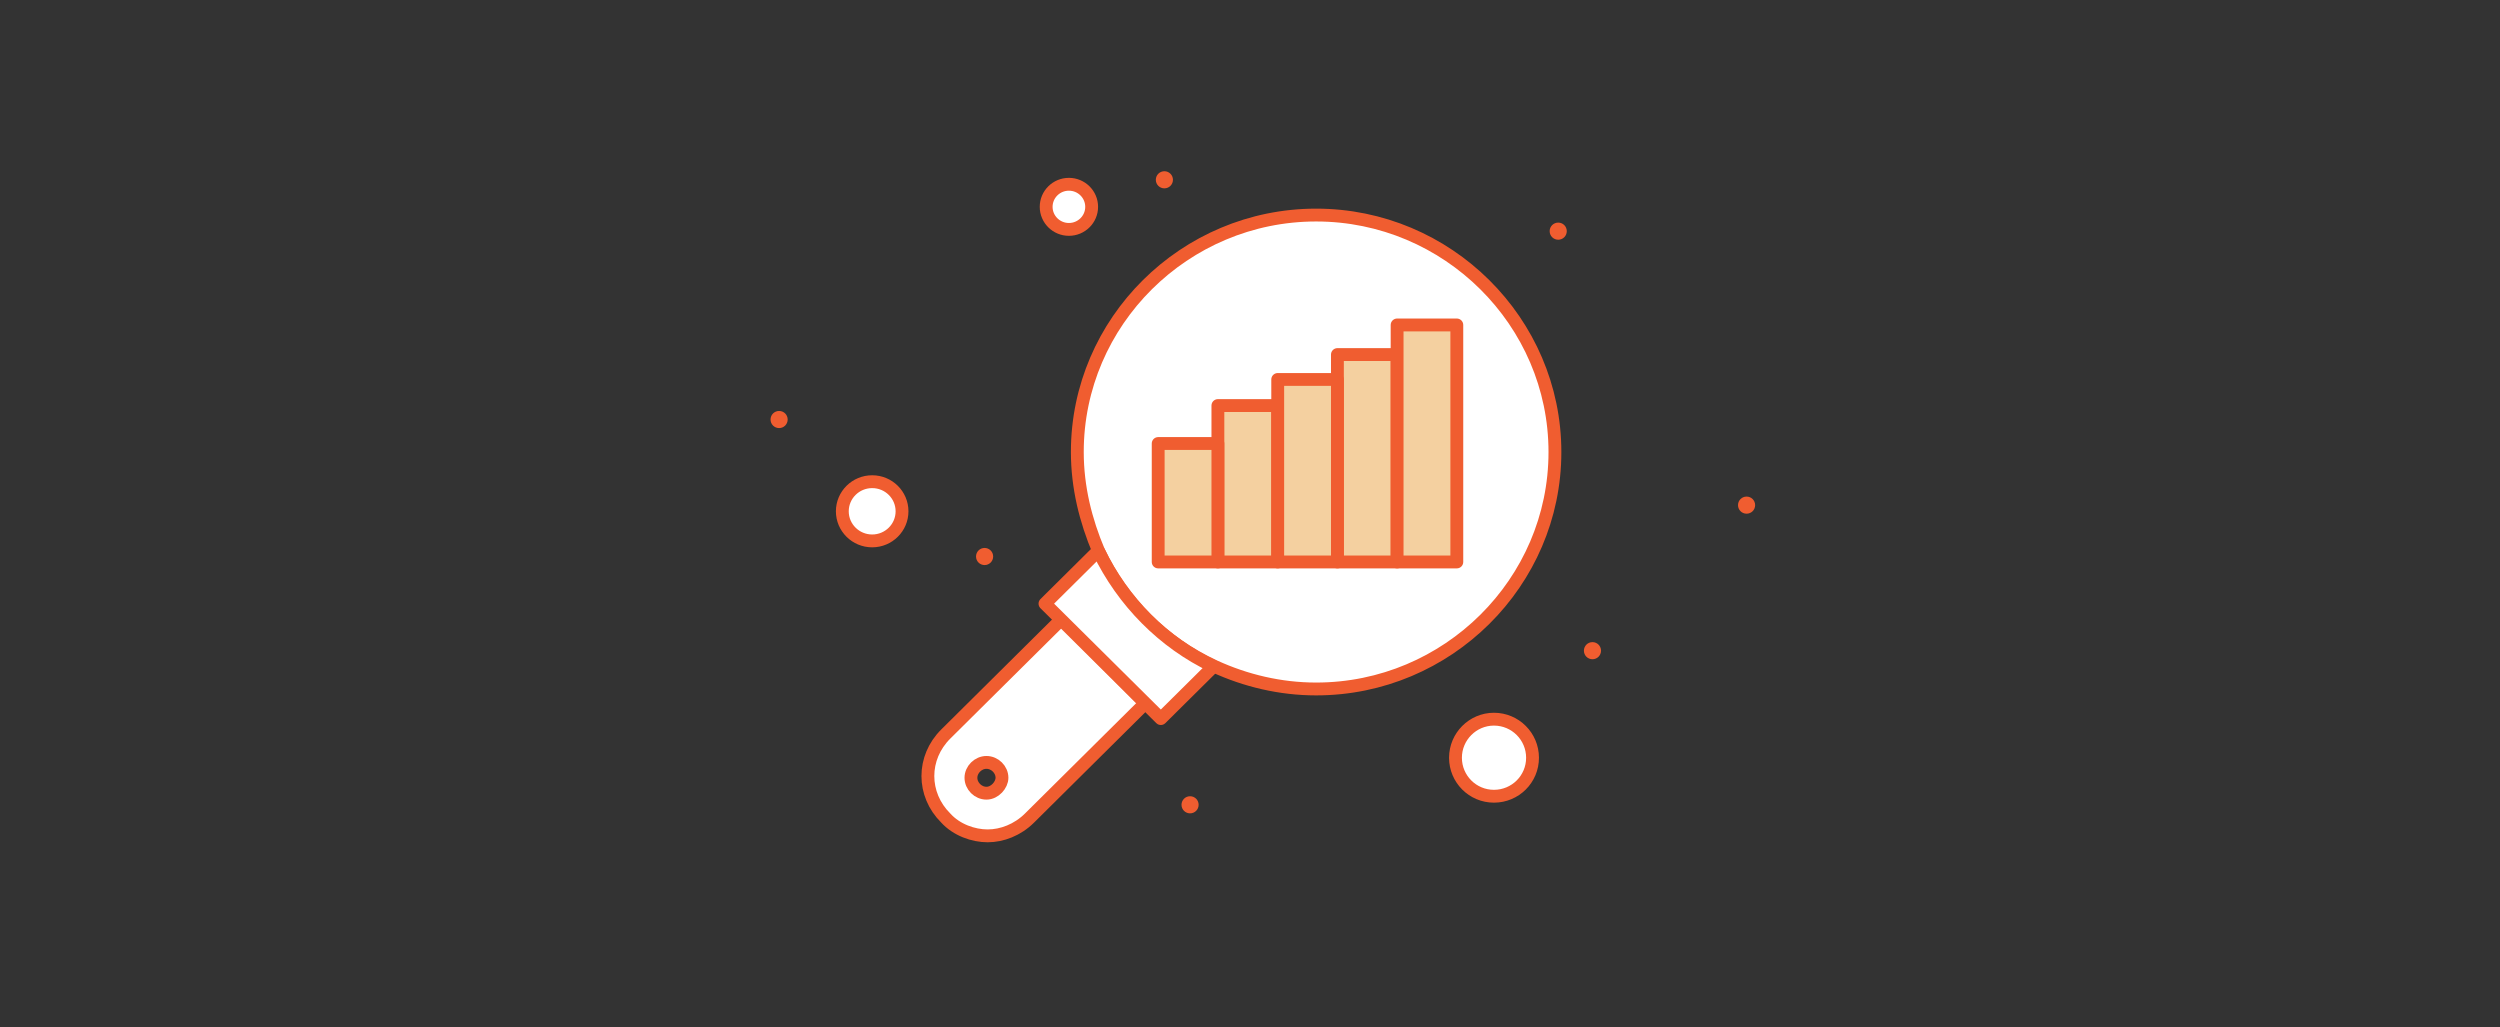 <svg width="292" height="120" viewBox="0 0 292 120" fill="none" xmlns="http://www.w3.org/2000/svg">
<rect x="0" y="0" width="292" height="120" fill="#333333" stroke="none"/>
<path d="M153.724 25.119C138.38 25.119 125.831 37.568 125.831 52.789C125.831 56.934 126.813 60.818 128.335 64.413C131.13 70.356 135.875 75.064 141.866 77.836C145.491 79.497 149.531 80.472 153.724 80.472C169.067 80.472 181.616 68.023 181.616 52.802C181.616 37.581 169.067 25.119 153.724 25.119Z" fill="white" stroke="#F05D30" stroke-width="1.5" stroke-linejoin="round"/>
<path d="M163.183 41.413V65.637H156.21V44.322V41.413H163.183Z" fill="#F4D0A0" stroke="#F05D30" stroke-width="1.5" stroke-linejoin="round"/>
<path d="M149.237 47.369V65.637H142.25V51.802V47.369H149.237Z" fill="#F4D0A0" stroke="#F05D30" stroke-width="1.5" stroke-linejoin="round"/>
<path d="M170.156 37.954V65.637H163.183V41.413V37.954H170.156Z" fill="#F4D0A0" stroke="#F05D30" stroke-width="1.5" stroke-linejoin="round"/>
<path d="M156.21 44.322V65.637H149.237V47.369V44.322H156.21Z" fill="#F4D0A0" stroke="#F05D30" stroke-width="1.5" stroke-linejoin="round"/>
<path d="M142.25 51.802H135.276V65.637H142.25V51.802Z" fill="#F4D0A0" stroke="#F05D30" stroke-width="1.5" stroke-linejoin="round"/>
<path d="M124.848 21.523C126.315 21.523 127.505 22.704 127.505 24.159C127.505 25.613 126.315 26.794 124.848 26.794C123.382 26.794 122.192 25.613 122.192 24.159C122.192 22.704 123.382 21.523 124.848 21.523Z" fill="white" stroke="#F05D30" stroke-width="1.5" stroke-miterlimit="10"/>
<path d="M101.87 63.178C103.796 63.178 105.357 61.63 105.357 59.72C105.357 57.809 103.796 56.261 101.87 56.261C99.945 56.261 98.383 57.809 98.383 59.72C98.383 61.63 99.945 63.178 101.87 63.178Z" fill="white" stroke="#F05D30" stroke-width="1.5" stroke-miterlimit="10"/>
<path d="M174.493 84C176.984 84 179 86.016 179 88.507C179 90.998 176.984 93 174.493 93C172.002 93 170 90.984 170 88.507C170 86.03 172.016 84 174.493 84Z" fill="white" stroke="#F05D30" stroke-width="1.5" stroke-miterlimit="10"/>
<path d="M133.772 82.132L120.241 95.555C118.843 96.941 117.031 97.627 115.357 97.627C113.683 97.627 111.732 96.941 110.473 95.555C107.678 92.783 107.678 88.5 110.473 85.728L124.004 72.305L133.772 82.132ZM117.031 90.847C117.031 89.873 116.187 89.049 115.219 89.049C114.25 89.049 113.406 89.887 113.406 90.847C113.406 91.808 114.236 92.645 115.219 92.645C116.201 92.645 117.031 91.671 117.031 90.847Z" fill="white" stroke="#F05D30" stroke-width="1.5" stroke-miterlimit="10"/>
<path d="M141.728 77.836L135.585 83.93L133.772 82.132L123.866 72.305L122.053 70.507L128.196 64.414H128.335C131.13 70.219 135.875 75.064 141.728 77.836Z" fill="white" stroke="#F05D30" stroke-width="1.5" stroke-linejoin="round"/>
<path d="M204 58C204.554 58 205 58.446 205 59C205 59.554 204.554 60 204 60C203.446 60 203 59.554 203 59C203 58.446 203.446 58 204 58Z" fill="#F05D30"/>
<path d="M182 26C182.554 26 183 26.446 183 27C183 27.554 182.554 28 182 28C181.446 28 181 27.554 181 27C181 26.446 181.446 26 182 26Z" fill="#F05D30"/>
<path d="M186 75C186.554 75 187 75.446 187 76C187 76.554 186.554 77 186 77C185.446 77 185 76.554 185 76C185 75.446 185.446 75 186 75Z" fill="#F05D30"/>
<path d="M139 93C139.554 93 140 93.446 140 94C140 94.554 139.554 95 139 95C138.446 95 138 94.554 138 94C138 93.446 138.446 93 139 93Z" fill="#F05D30"/>
<path d="M136 20C136.554 20 137 20.446 137 21C137 21.554 136.554 22 136 22C135.446 22 135 21.554 135 21C135 20.446 135.446 20 136 20Z" fill="#F05D30"/>
<path d="M91 48C91.554 48 92 48.446 92 49C92 49.554 91.554 50 91 50C90.446 50 90 49.554 90 49C90 48.446 90.446 48 91 48Z" fill="#F05D30"/>
<path d="M115 64C115.554 64 116 64.446 116 65C116 65.554 115.554 66 115 66C114.446 66 114 65.554 114 65C114 64.446 114.446 64 115 64Z" fill="#F05D30"/>
</svg>
